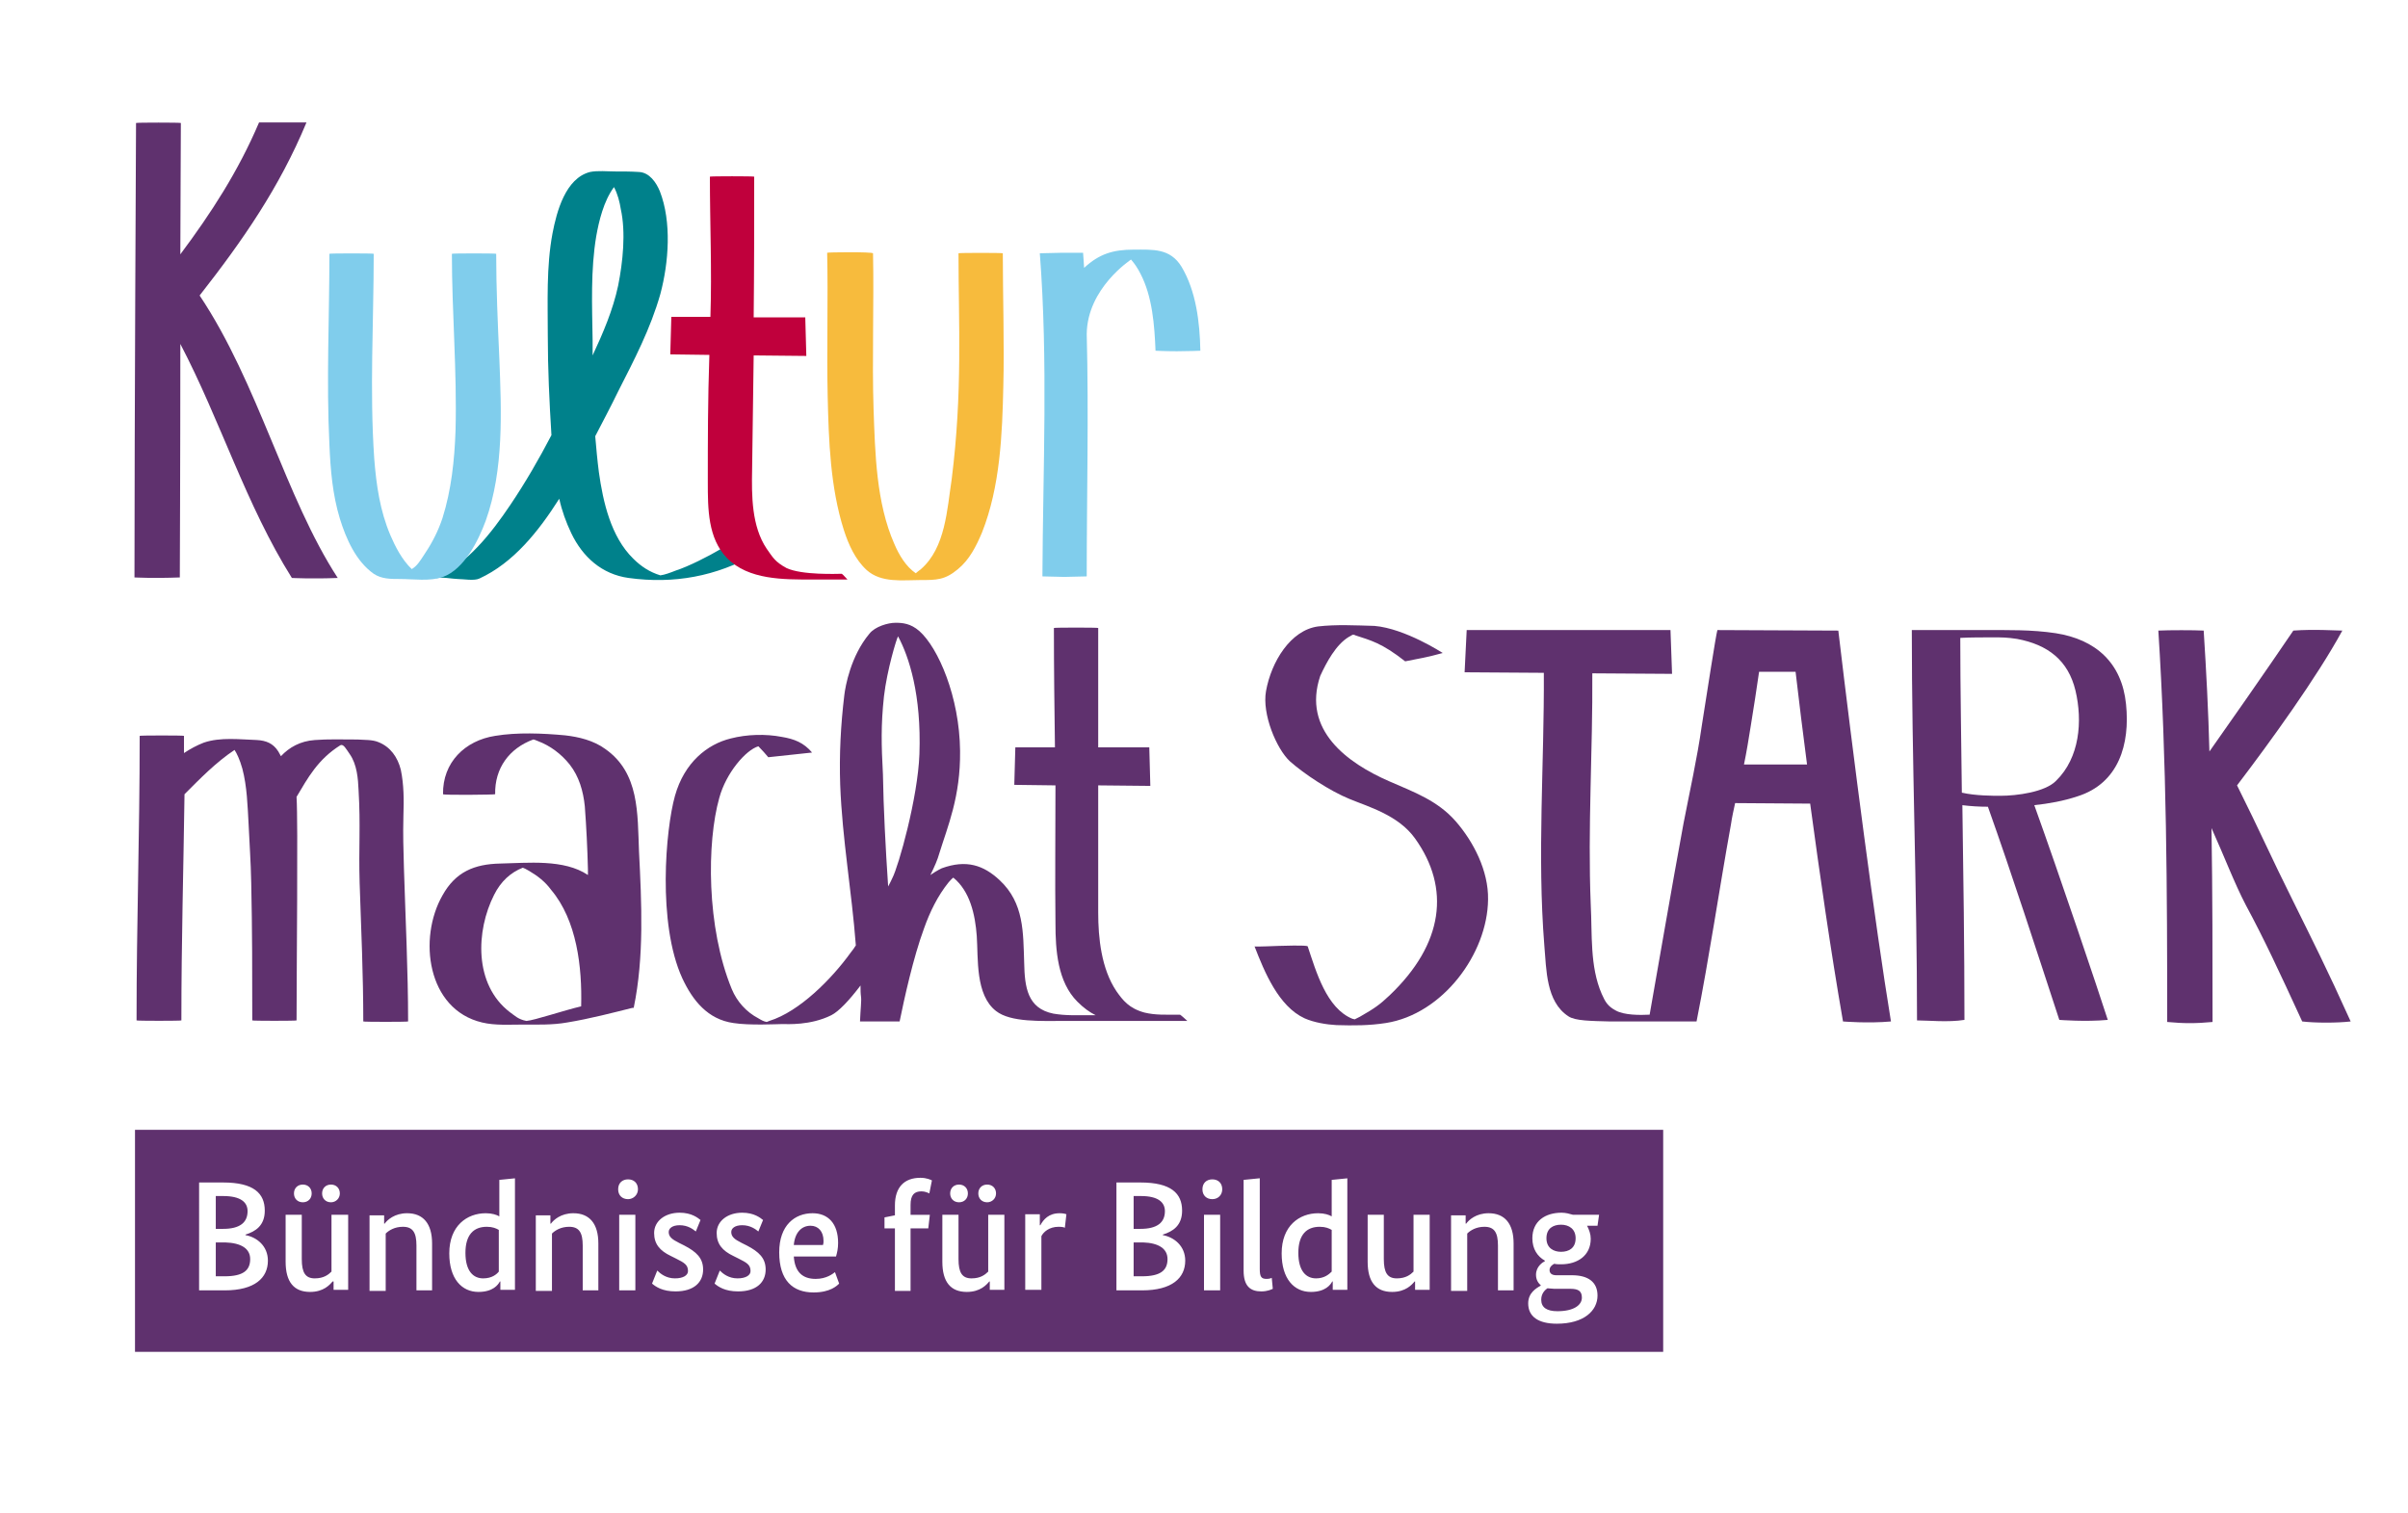 <?xml version="1.0" encoding="UTF-8"?> <!-- Generator: Adobe Illustrator 26.4.0, SVG Export Plug-In . SVG Version: 6.00 Build 0) --> <svg xmlns="http://www.w3.org/2000/svg" xmlns:xlink="http://www.w3.org/1999/xlink" version="1.1" id="Ebene_1" width="175" height="110" x="0px" y="0px" viewBox="0 0 462 289" style="enable-background:new 0 0 462 289;" xml:space="preserve"> <style type="text/css"> .st0{fill:#00818B;} .st1{fill:#F7BB3D;} .st2{fill:#C0003C;} .st3{fill:#80CDEC;} .st4{fill:#5F316E;} </style> <path class="st0" d="M143.8,105.5c-1,0-2,0-3,0s-1.7-1.3-2.6-0.8c-2.2,1.3-6.1,3.3-8.6,4.1c-1,0.4-2.1,0.8-2.9,0.9 c-2-0.6-3.7-1.7-5.2-3.2c-4.3-4.2-5.8-10.9-6.6-16.6c-0.3-2.3-0.5-4.6-0.7-6.9c1.5-2.9,3-5.7,4.4-8.6c3.1-6.1,6.2-12,8.1-18.7 c1.6-6,2.2-13.8-0.1-19.7c-0.7-1.7-2-3.6-4-3.7c-1.5-0.1-3.1-0.1-4.6-0.1s-3.3-0.2-4.8,0.1c-4.7,1.2-6.4,7.6-7.2,11.8 c-1.2,6.4-0.9,13.2-0.9,19.6c0,6.3,0.3,12.7,0.7,19.1c-2.4,4.6-5,9.1-7.9,13.4c-3.7,5.5-8.2,11.2-14.3,14.1c0.9-0.4,3.3,0.1,4.2,0.1 c1.1,0,3.2,0.4,4.2-0.1c6.5-3,11.3-9,15.3-15.3c0.5,2.3,1.3,4.5,2.3,6.6c2.2,4.6,5.9,7.9,11,8.6c8.7,1.2,16.8-0.3,24.4-4.6 C144.9,105.6,143.9,105.5,143.8,105.5z M114.4,44.6c0.5-2.8,1.4-6.7,3.4-9.4c0.7,1.3,1.1,2.9,1.3,4.2c1,4.5,0.4,10.2-0.5,14.7 c-1,4.7-2.9,9.1-4.9,13.4c0-1,0-2,0-2.9C113.6,58,113.3,51.1,114.4,44.6z"></path> <path class="st1" d="M158.7,47.8c0.2,8.4-0.1,19.2,0.1,27.6c0.2,8.5,0.5,17.4,3.1,25.6c0.9,2.8,2.2,5.7,4.4,7.7 c2.8,2.5,6.9,1.9,10.3,1.9c3.1,0,4.7,0,7.2-2.1c2.2-1.8,3.5-4.4,4.6-7c3.5-8.8,3.9-18.9,4.1-28.2c0.2-7.7-0.1-17.7-0.1-25.4 c0-0.1-8.5-0.1-8.5,0c0,13.7,0.8,26.5-1.3,43.3c-0.9,5.9-1.2,13.2-5.9,17.3c-0.5,0.4-0.8,0.6-1,0.8c-1.9-1.3-3.2-3.5-4.1-5.6 c-3.5-7.9-3.7-17.5-4-26c-0.3-9.1,0.1-20.7-0.1-29.8C167.2,47.6,158.7,47.7,158.7,47.8"></path> <path class="st2" d="M161.5,109.4c-0.8,0-7.6,0.3-10.6-1.1c-2.2-1.2-2.6-2-3.8-3.7c-2.9-4.3-2.9-10.2-2.8-15.2 c0.1-7.3,0.2-14.6,0.3-21.9l10.1,0.1l-0.2-7.4h-9.9c0.1-9,0.1-17.9,0.1-27c0-0.1-8.5-0.1-8.5,0c0,9,0.4,18,0.1,26.9h-7.5l-0.2,7.2 l7.5,0.1c-0.3,8.7-0.3,16.2-0.3,24.4c0,5.1,0,10.8,3.7,14.6c4.1,4.2,10.9,4.1,16.3,4.1c1.9,0,4.7,0,6.8,0 C162.2,110.1,161.7,109.5,161.5,109.4z"></path> <g> <path class="st3" d="M95.2,48c0-0.1-8.5-0.1-8.5,0c0,11.3,1,22.6,0.7,33.9c-0.2,5.7-0.8,11.4-2.5,16.8c-0.8,2.4-1.9,4.6-3.3,6.7 c-1.1,1.7-1.6,2.5-2.6,3.1c-1.9-1.8-3.2-4.4-4.1-6.5c-2-4.7-2.7-9.6-3.1-14.7c-0.9-13.1-0.1-26.2-0.1-39.3c0-0.1-8.5-0.1-8.5,0 c0,12.2-0.6,24.4,0,36.6c0.2,4.8,0.6,9.6,2,14.2c1.2,3.9,3.1,8.2,6.5,10.6c1.5,1,3.2,1,5,1c2.6,0,5.8,0.5,8.3-0.4 c4.1-1.5,6.8-7,8.2-10.8c3.5-9.8,3-21,2.6-31.2C95.5,61.3,95.2,54.6,95.2,48z"></path> <path class="st3" d="M226.7,50.5c-2.2-3.6-5.5-3.3-9.2-3.3c-3.9,0-6.6,0.8-9.5,3.5c-0.1-1-0.1-2-0.2-2.9h-4l-4.3,0.1 c1.6,20.8,0.6,41.2,0.5,62l4.2,0.1l4.3-0.1c0-15.6,0.4-31,0-46.5c0.1-8.8,8.4-14.2,8.5-14.3c0.7,0.8,1.3,1.7,1.8,2.7 c2.3,4.4,2.7,9.9,2.9,14.8c0,0,2,0.1,4.1,0.1c2.2,0,4.5-0.1,4.5-0.1C230.2,61.2,229.5,55.2,226.7,50.5z"></path> </g> <g> <path class="st4" d="M34.5,110.1c0-1.2,0.1-22,0.1-44.8C42.3,80,47.2,96.2,56,110.2c0,0,3.9,0.2,8.8,0C54.7,94.7,49.6,72.9,38.3,56 c8.3-10.6,15.3-20.7,20.5-33.2h-9.1c-4,9.4-9.2,17.4-15.1,25.3c0-9.2,0.1-18,0.1-25.2c0-0.1-8.6-0.1-8.6,0c0,0-0.3,58.4-0.3,87.2 C25.9,110.1,29.3,110.3,34.5,110.1z"></path> <path class="st4" d="M407.9,134.4c-0.8-7.9-5.8-12.4-13.5-13.6c-4.6-0.7-9.3-0.6-13.9-0.6c-1.5,0-2.9,0-4.4,0c-6.5,0-7.4,0-9.3,0 c0,25,1,50,1,74.9c2.1,0,6,0.4,9.1-0.1c0-13.7-0.2-27.5-0.4-41.2c1.6,0.2,3.2,0.3,4.9,0.3c4.7,13.2,9.4,27.8,13.7,40.9 c0,0,5,0.4,9.3,0c-1.9-5.9-9.2-27.6-14.1-41.2c2.8-0.3,5.6-0.8,8.3-1.7C406.5,149.6,408.7,142.1,407.9,134.4z M383.8,152 c-1.4,0-4.8,0-7.4-0.6c-0.1-9.9-0.3-19.8-0.3-29.7c2.1-0.1,4.2-0.1,6.3-0.1c1.6,0,2.7,0,4.6,0.3c5.9,1.1,9.8,4.1,11.2,9.9 c1.4,5.9,0.8,12.9-3.7,17.3C392.4,151.3,386.9,152,383.8,152z"></path> <path class="st4" d="M329.5,120.2c-0.3,1-2,12.1-3,18.4c-0.9,6.3-2.3,12.5-3.5,18.7c-2.1,11.3-5.6,31.7-6.5,36.7 c-1.9,0.1-4.9,0.1-6.5-0.8c-1.5-0.8-2-1.6-2.7-3.2c-2.3-5.3-1.8-11.5-2.1-17.1c-0.6-14.8,0.4-29.6,0.3-44.4l15.3,0.1l-0.3-8.4 h-39.1l-0.4,8.1l15.2,0.1c0.1,17.5-1.3,34.9,0.1,52.4c0.4,4.5,0.3,10.7,4.6,13.5c1.3,0.9,4.4,0.9,8,1c3.5,0,6.6,0,11.5,0 c3.1,0,5.1,0,5.1,0c2.5-12.6,4.3-25.1,6.6-37.8c0.2-1.4,0.5-2.7,0.8-4.1l14.4,0.1c1.9,14,3.9,28,6.3,41.8c0,0,4.8,0.4,9.2,0 c-3.1-18.9-7.3-51.3-10.1-75L329.5,120.2z M334.6,146c0.5-2.4,0.9-4.9,1.3-7.4c0.6-3.6,1.1-7,1.6-10.4h7c0.7,5.9,1.4,11.8,2.2,17.8 H334.6z"></path> <path class="st4" d="M250.3,194.7c1.8,0.8,4.2,1.2,6.1,1.3c3.3,0.1,6.3,0.1,9.5-0.4c10.9-1.7,19.5-13.3,19.6-23.7 c0.1-5.5-2.8-11.1-6.2-15c-3.5-4-8-5.6-12.8-7.7c-8-3.5-16.7-9.8-13.2-20.2c1.2-2.6,3-6,5.5-7.5c0.2-0.1,0.4-0.2,0.7-0.4 c0.2,0,0.4,0,0.5,0.1c3,1,5,1.4,9.6,5c2-0.4,4.4-0.8,7.2-1.6c0,0-7.2-4.7-13.1-5.2c-3.6-0.1-7.3-0.3-10.8,0.1 c-5.3,0.7-9,6.8-10,12.4c-0.8,4.4,2,11.1,4.6,13.5c2.7,2.4,7.7,5.7,11.4,7.2c3.6,1.5,9.4,3.1,12.6,7.6c6.8,9.5,5.5,20.2-4.9,30.1 c-1.9,1.8-2.9,2.5-5.7,4.1c-0.4,0.2-0.8,0.4-1,0.5c-0.1,0-0.2-0.1-0.4-0.1c-5-2-7-9.1-8.6-13.9c-0.1-0.3-5.1-0.1-5.5-0.1 c-0.3,0-4.6,0.2-4.7,0.1C242.6,185.8,245.3,192.4,250.3,194.7z"></path> <path class="st4" d="M440,172.3c-4.4-8.8-6.3-13.3-10.8-22.3c6.4-8.4,15.3-20.7,20.2-29.7c-1.2,0-5.4-0.3-9.4,0 c-0.5,0.7-5.1,7.6-16.1,23.2c-0.2-7.7-0.6-15.4-1.1-23.2c-1.8-0.1-6.7-0.1-8.7,0c1.6,25,1.7,50,1.7,75.1c3.2,0.3,5.5,0.3,8.7,0 c0-12.4,0-24.8-0.2-37.2c2.4,5.3,4.4,10.6,6.6,14.8c3.5,6.5,6.2,12.3,10.8,22.3c2.5,0.3,6.7,0.3,9.3,0 C446.4,185.1,443.7,179.8,440,172.3z"></path> <path class="st4" d="M140.7,195.6c3.1,0.5,8.5,0.2,9.4,0.2c0.9,0,5.4,0.3,9.4-1.7c1.4-0.7,3.4-2.8,5.6-5.7c0,0.7,0,1.5,0.1,2.2 c0.1,0.7-0.1,2.3-0.2,4.7c3.8,0,7.6,0,7.6,0c0.9-4.4,2.6-12.2,4.7-17.9c1.1-3.1,2.6-6.2,4.7-8.8c0.2-0.2,0.5-0.6,0.9-0.9 c3.2,2.6,4.2,7.1,4.5,11.2c0.3,4.3-0.3,11.3,3.7,14.4c2.8,2.2,8.7,1.9,13.2,1.9c2.3,0,7.7,0,12.3,0c1.4,0,3,0,4.8,0 c1.7,0,4.3,0,6.4,0c-0.2-0.2-1.2-1.1-1.4-1.2c-2.9,0-4.7,0.1-6.8-0.4c-3-0.8-4.2-2.4-5.4-4.1c-2.9-4.3-3.5-10.2-3.5-15.1 c0-8.8,0-16.7,0-24.4l10,0.1l-0.2-7.4h-9.8c0-7.5,0-14.9,0-22.9c0-0.1-8.5-0.1-8.5,0c0,8.1,0.1,15.2,0.2,22.9h-7.6l-0.2,7.2 l7.9,0.1c0,10.3-0.1,17.5,0,26.5c0,5.1,0.4,11.2,4.2,15c1.2,1.2,2.3,2,3.5,2.6c-4,0-5.7,0.1-8.1-0.3c-5-1-5.5-5.1-5.6-9.7 c-0.2-5.9,0-11.5-4.7-15.9c-3.1-2.9-6.4-4-11.1-2.3c0,0-0.9,0.4-2.2,1.3c0.8-1.6,1.4-3,1.7-4.1c1.6-5.2,4.1-10.9,4-19.7 c-0.1-10.4-4.2-19.8-7.8-23c-1.7-1.5-3.3-1.6-4.6-1.6c-1.4,0-3.9,0.7-5,2.1c-3.6,4.3-4.6,10.1-4.8,11.7c-0.7,5.8-1,11.5-0.8,17.3 c0.4,10.5,2.2,20.3,3,30.8c-0.3,0.5-0.6,0.9-1,1.4c-3.6,5-9.8,11.3-15.6,13.1c-0.3,0.1-0.5,0.2-0.5,0.2c-0.6-0.1-1.1-0.4-1.6-0.7 c-2.3-1.2-4.1-3.2-5.1-5.6c-4.9-11.9-4.8-28.2-2.4-36.7c1.3-4.8,5.1-9.2,7.5-9.9c0.7,0.7,1.4,1.5,1.9,2.1l8.4-0.9 c-1.6-1.9-3.4-2.6-5.8-3c-3.1-0.6-6.7-0.5-9.8,0.3c-4.5,1.1-8.9,4.6-10.7,11c-1.8,6.4-3.4,24.5,1.4,35 C132.9,191.3,135.8,194.9,140.7,195.6z M169.6,132.9c0.6-5.1,2.4-11,2.7-11.5c2.1,3.9,4.5,11.2,4.1,22.6c-0.3,8.4-4,21.5-5.2,23.8 c-0.2,0.5-0.5,1-0.8,1.6c-0.5-7.4-0.9-15.2-1-21.5C169.1,142.2,169,138.5,169.6,132.9z"></path> <path class="st4" d="M60.4,141.3c-2.8,0.2-4.9,1.4-6.5,3.1c-0.2-0.3-0.3-0.6-0.5-0.9c-1-1.6-2.4-2.1-4.1-2.2 c-3.2-0.1-7-0.6-10.2,0.5c-1.3,0.5-2.6,1.2-3.8,2c0-1.1,0-2.2,0-3.3c0-0.1-8.5-0.1-8.5,0c0,19.2-0.6,35.5-0.6,54.6 c0,0.1,8.6,0.1,8.6,0c0-15.3,0.4-28.8,0.6-43.4c3-3,6-6.1,9.6-8.5c0.4,0.6,1,1.8,1.5,3.6c0.9,3.4,1,7.1,1.2,10.7 c0.2,4.5,0.4,6.6,0.5,11.2c0.2,8.8,0.2,17.6,0.2,26.4c0,0.1,8.5,0.1,8.5,0c0-10,0.3-38,0-42.8v-0.1c2.2-3.7,4.1-7.2,8.4-9.9 c0.6-0.3,1.1,0.7,1.8,1.7c1.4,2,1.6,4.7,1.7,7c0.4,6.7,0,11,0.2,17.7c0.3,8.9,0.7,17.7,0.7,26.6c0,0.1,8.6,0.1,8.6,0 c0-9.8-0.5-19.6-0.8-29.4c-0.1-4.2-0.2-5.9-0.1-10.1c0.1-3,0.1-5.9-0.5-8.8c-0.6-2.4-2-4.4-4.3-5.3c-1.2-0.5-2.7-0.4-4-0.5 C65.6,141.2,63,141.1,60.4,141.3z"></path> <path class="st4" d="M92.5,195.5c2.5,0.6,5.3,0.4,7.8,0.4c2.8,0,5.7,0.1,8.5-0.4c4.3-0.7,8.9-1.9,12.5-2.8c0.1,0,0.1,0,0.1,0 s0,0,0.1,0c0,0,0.1,0,0.1-0.1c2-9.7,1.5-20,1-29.9c-0.3-7.3,0.1-15.1-6.5-19.7c-2.2-1.6-5-2.3-7.7-2.6c-4.3-0.4-9.2-0.6-13.4,0.1 c-5.8,0.9-10.1,5.1-10,11.2c0,0.2,10,0.1,10,0c-0.1-5,2.7-8.8,7.3-10.5c0.2,0,0.4,0.1,0.9,0.3c2.4,0.9,4.5,2.5,6.1,4.5 c1.8,2.3,2.6,5.1,2.9,8c0.3,4,0.5,8.1,0.6,12.1c0,0.4,0,0.8,0,1.1c-4.6-3.1-11.6-2.3-16.8-2.2c-5,0.1-8.6,1.6-11.1,6.1 C80.2,179.3,81.9,193,92.5,195.5z M94.8,171c1.3-2.6,3.2-4.3,5.5-5.2c0.3,0.1,0.5,0.2,1.2,0.6c1.7,1,3.1,2.1,4.2,3.6 c5,5.9,6,14.9,5.8,22.4c-3.4,0.8-9,2.7-10.5,2.8c-1.6-0.3-2.2-1-3.2-1.7C90.9,188.2,91.3,177.9,94.8,171z"></path> <path class="st4" d="M48,240.9c0-2-1.7-3.1-4.8-3.2h-1.8v6.5h1.7C46.6,244.2,48,243.1,48,240.9z"></path> <path class="st4" d="M252.5,244.6c1.6,0,2.5-0.8,3-1.3v-8c-0.5-0.3-1.2-0.6-2.3-0.6c-2.5,0-4.1,1.5-4.1,5S250.6,244.6,252.5,244.6z "></path> <path class="st4" d="M47.5,231.7c0-1.7-1.3-2.9-4.7-2.9h-1.4v6.3h1.4C46,235.1,47.5,233.9,47.5,231.7z"></path> <path class="st4" d="M223.5,231.7c0-1.7-1.3-2.9-4.6-2.9h-1.4v6.3h1.3C222,235.1,223.5,233.9,223.5,231.7z"></path> <path class="st4" d="M92.7,244.6c1.7,0,2.6-0.8,3-1.3v-8c-0.5-0.3-1.2-0.6-2.3-0.6c-2.5,0-4.1,1.5-4.1,5S90.8,244.6,92.7,244.6z"></path> <path class="st4" d="M224,240.9c0-2-1.7-3.1-4.7-3.2h-1.8v6.5h1.6C222.6,244.2,224,243.1,224,240.9z"></path> <path class="st4" d="M299.5,239.5c1.5,0,2.8-0.7,2.8-2.6c0-1.8-1.3-2.6-2.8-2.6s-2.8,0.7-2.8,2.6 C296.7,238.8,298.1,239.5,299.5,239.5z"></path> <path class="st4" d="M298.8,250.9c3.2,0,4.7-1.2,4.7-2.6c0-1.2-0.6-1.7-2.2-1.7h-3.1c-0.5,0-0.9-0.1-1.3-0.1 c-0.6,0.4-1.2,1.1-1.2,2.2C295.7,250.2,296.8,250.9,298.8,250.9z"></path> <path class="st4" d="M25.9,258.7h293.2v-42.6H25.9V258.7z M121.9,246.9h-3.1v-14.5h3.1V246.9z M234.1,246.9H231v-14.5h3.1V246.9z M294.7,243.9c0-1.6,1.3-2.4,1.7-2.6v-0.1c-1.4-0.8-2.4-2.2-2.4-4.3c0-3.3,2.5-4.9,5.6-4.9c0.8,0,1.5,0.2,2.2,0.4h5l-0.3,2.1h-2 c0.4,0.8,0.7,1.6,0.7,2.5c0,3.2-2.5,4.9-5.7,4.9c-0.4,0-0.9,0-1.3-0.1c-0.4,0.2-0.9,0.6-0.9,1.2c0,0.6,0.4,1,1.3,1h3 c3.1,0,4.9,1.3,4.9,3.9c0,2.9-2.6,5.4-7.8,5.4c-3.6,0-5.5-1.4-5.5-3.9c0-2,1.5-2.9,2.4-3.4v-0.1C295,245.4,294.7,244.7,294.7,243.9 z M278.4,232.5L278.4,232.5h2.8v1.6h0.1c0.5-0.7,1.9-2,4.3-2c3.1,0,4.8,2,4.8,5.8v9h-3v-8.6c0-2.5-0.7-3.6-2.6-3.6 c-1.6,0-2.7,0.7-3.3,1.3v11h-3.1V232.5z M262.4,232.4h3.1v8.5c0,2.6,0.7,3.7,2.5,3.7c1.7,0,2.6-0.7,3.2-1.3v-10.9h3.1v14.4h-2.8 v-1.6h-0.1c-0.5,0.6-1.7,2-4.3,2c-3.1,0-4.7-1.9-4.7-5.8V232.4z M252.9,232.1c1.2,0,2.1,0.3,2.6,0.6v-7l3-0.3v21.4h-2.8v-1.6h-0.1 c-0.3,0.6-1.3,2-4.1,2c-3.2,0-5.6-2.5-5.6-7.4C245.9,234.5,249.3,232.1,252.9,232.1z M238.6,225.7l3-0.3h0.1v17.4 c0,1.5,0.3,1.9,1.3,1.9c0.5,0,0.8-0.1,1-0.2l0.2,2.1c-0.2,0.1-1,0.5-2.2,0.5c-2.1,0-3.4-1-3.4-4V225.7z M232.6,225.6 c1.1,0,1.9,0.7,1.9,1.9c0,1.1-0.8,1.9-1.9,1.9c-1.1,0-1.9-0.7-1.9-1.9S231.5,225.6,232.6,225.6z M214.2,226.2h4.6 c5.9,0,8,2.1,8,5.4c0,2.9-1.8,4-3.7,4.6v0.1c2.2,0.4,4.3,2.1,4.3,4.9c0,3.3-2.5,5.7-8.3,5.7h-4.9V226.2z M196.7,232.3h2.8v2.1h0.1 c0.6-1.1,1.6-2.3,3.7-2.3c0.6,0,1.1,0.1,1.3,0.2l-0.3,2.6c-0.1-0.1-0.5-0.2-1.2-0.2c-1.8,0-2.9,1-3.3,1.8v10.3h-3.1V232.3z M189.4,226.6c1,0,1.7,0.7,1.7,1.7s-0.8,1.7-1.7,1.7c-1,0-1.7-0.7-1.7-1.7S188.4,226.6,189.4,226.6z M184,226.6 c1,0,1.7,0.7,1.7,1.7S185,230,184,230s-1.7-0.7-1.7-1.7S183,226.6,184,226.6z M180.8,232.4h3.1v8.5c0,2.6,0.7,3.7,2.5,3.7 c1.7,0,2.6-0.7,3.2-1.3v-10.9h3.1v14.4h-2.8v-1.6h-0.1c-0.5,0.6-1.7,2-4.3,2c-3.1,0-4.7-1.9-4.7-5.8V232.4z M169.7,232.9l2-0.4 v-1.9c0-3.5,1.8-5.3,4.9-5.3c1.2,0,2,0.4,2.2,0.5l-0.5,2.5c-0.2-0.1-0.8-0.4-1.5-0.4c-1.4,0-2.1,0.7-2.1,2.6v1.9h3.7l-0.3,2.6h-3.4 v12h-3v-12h-2V232.9z M155.9,232.1c3,0,4.9,2,4.9,5.7c0,1.1-0.2,1.9-0.4,2.6h-8.1c0.2,3,1.7,4.3,4.2,4.3c2.1,0,3.3-1,3.7-1.3 l0.8,2.2c-0.4,0.4-1.7,1.7-4.9,1.7c-4,0-6.6-2.3-6.6-7.7C149.5,234.4,152.5,232.1,155.9,232.1z M141.7,240.8l-1-0.5 c-2.1-1-3.2-2.3-3.2-4.4c0-2.3,2.1-3.9,4.9-3.9c2.3,0,3.5,1,4,1.4l-0.9,2.2c-0.5-0.4-1.5-1.2-3.1-1.2c-1.4,0-2.1,0.6-2.1,1.3 c0,0.9,0.6,1.4,2,2.1l1,0.5c2.3,1.2,3.6,2.4,3.6,4.6c0,2.4-1.7,4.2-5.3,4.2c-2.5,0-3.8-0.9-4.5-1.5l1-2.5c0.6,0.6,1.7,1.5,3.4,1.5 c1.6,0,2.5-0.6,2.5-1.4C144,242,143.3,241.6,141.7,240.8z M129.7,240.8l-1-0.5c-2.1-1-3.2-2.3-3.2-4.4c0-2.3,2.1-3.9,4.9-3.9 c2.3,0,3.5,1,4,1.4l-0.9,2.2c-0.5-0.4-1.5-1.2-3.1-1.2c-1.4,0-2.1,0.6-2.1,1.3c0,0.9,0.6,1.4,2,2.1l1,0.5c2.3,1.2,3.6,2.4,3.6,4.6 c0,2.4-1.7,4.2-5.3,4.2c-2.5,0-3.8-0.9-4.5-1.5l1-2.5c0.6,0.6,1.7,1.5,3.4,1.5c1.6,0,2.5-0.6,2.5-1.4 C132,242,131.3,241.6,129.7,240.8z M120.5,225.6c1.1,0,1.9,0.7,1.9,1.9c0,1.1-0.9,1.9-1.9,1.9c-1.1,0-1.9-0.7-1.9-1.9 S119.4,225.6,120.5,225.6z M102.8,232.5h2.8v1.6h0.1c0.5-0.7,1.9-2,4.3-2c3.1,0,4.8,2,4.8,5.8v9h-3v-8.6c0-2.5-0.7-3.6-2.6-3.6 c-1.6,0-2.7,0.7-3.3,1.3v11h-3.1V232.5z M93.2,232.1c1.2,0,2.1,0.3,2.6,0.6v-7l3-0.3v21.4H96v-1.6h-0.1c-0.3,0.6-1.3,2-4.1,2 c-3.2,0-5.6-2.5-5.6-7.4C86.2,234.5,89.6,232.1,93.2,232.1z M70.9,232.5h2.8v1.6h0.1c0.5-0.7,1.9-2,4.3-2c3.1,0,4.8,2,4.8,5.8v9h-3 v-8.6c0-2.5-0.7-3.6-2.6-3.6c-1.6,0-2.7,0.7-3.3,1.3v11h-3.1V232.5z M63.5,226.6c1,0,1.7,0.7,1.7,1.7s-0.8,1.7-1.7,1.7 c-1,0-1.7-0.7-1.7-1.7S62.5,226.6,63.5,226.6z M58.1,226.6c1,0,1.7,0.7,1.7,1.7s-0.7,1.7-1.7,1.7s-1.7-0.7-1.7-1.7 S57.1,226.6,58.1,226.6z M54.8,232.4h3.1v8.5c0,2.6,0.7,3.7,2.5,3.7c1.7,0,2.6-0.7,3.2-1.3v-10.9h3.1h0.1v14.4H64v-1.6h-0.2 c-0.5,0.6-1.7,2-4.3,2c-3.1,0-4.7-1.9-4.7-5.8V232.4z M38.2,226.2h4.6c5.9,0,8,2.1,8,5.4c0,2.9-1.8,4-3.7,4.6v0.1 c2.2,0.4,4.3,2.1,4.3,4.9c0,3.3-2.5,5.7-8.3,5.7h-4.9V226.2z"></path> <path class="st4" d="M158,237.4c0-1.8-1-2.9-2.5-2.9c-1.7,0-3,1.3-3.2,3.7h5.6C158,237.9,158,237.7,158,237.4z"></path> </g> </svg> 